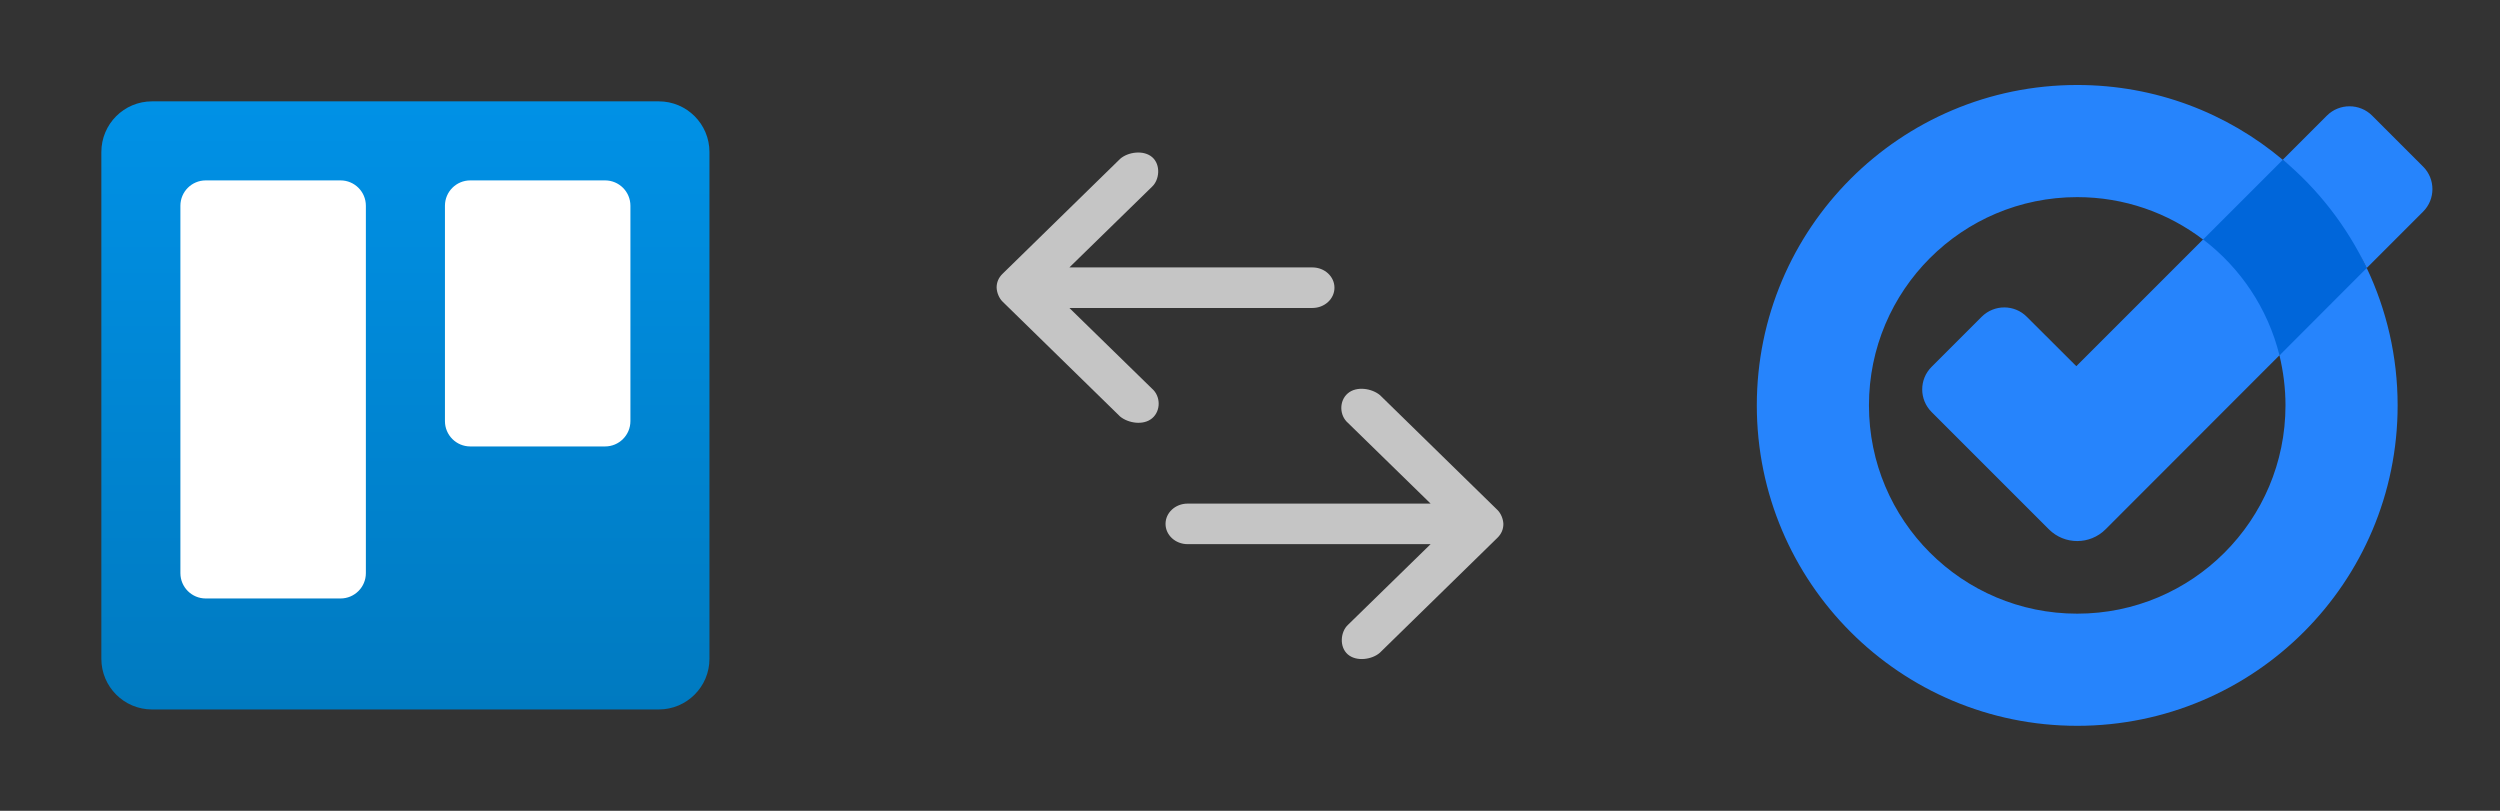 <svg width="370" height="120" viewBox="0 0 370 120" fill="none" xmlns="http://www.w3.org/2000/svg">
<rect x="0" y="0" width="370" height="120" fill="#333333" stroke="none"/>
<path d="M15 22.5C15 18.358 18.358 15 22.5 15H97.5C101.642 15 105 18.358 105 22.5V97.5C105 101.642 101.642 105 97.5 105H22.5C18.358 105 15 101.642 15 97.5V22.5Z" fill="url(#paint0_linear_1593_2236)"/>
<path d="M65.852 30.449C65.852 28.378 67.531 26.699 69.602 26.699H89.552C91.623 26.699 93.302 28.378 93.302 30.449V62.324C93.302 64.395 91.623 66.074 89.552 66.074H69.602C67.531 66.074 65.852 64.395 65.852 62.324V30.449Z" fill="white"/>
<path d="M26.699 30.449C26.699 28.378 28.378 26.699 30.449 26.699H50.399C52.47 26.699 54.149 28.378 54.149 30.449V84.824C54.149 86.895 52.47 88.574 50.399 88.574H30.449C28.378 88.574 26.699 86.895 26.699 84.824V30.449Z" fill="white"/>
<path d="M222.5 77.534C222.47 76.819 222.15 75.992 221.617 75.471L204.226 58.47C203.047 57.496 200.787 57.094 199.47 58.22C198.173 59.33 198.211 61.482 199.504 62.596L211.732 74.534H175.761C173.96 74.534 172.5 75.877 172.5 77.534C172.5 79.191 173.96 80.534 175.761 80.534H211.732L199.504 92.472C198.391 93.498 198.185 95.725 199.47 96.847C200.754 97.969 203.095 97.611 204.226 96.597L221.617 79.596C222.212 79.015 222.502 78.332 222.5 77.534V77.534Z" fill="#C5C5C5"/>
<path d="M147.5 42.58C147.53 43.294 147.85 44.121 148.383 44.642L165.774 61.643C166.953 62.617 169.213 63.019 170.53 61.893C171.827 60.783 171.789 58.632 170.496 57.518L158.268 45.58L194.239 45.58C196.04 45.58 197.5 44.236 197.5 42.58C197.5 40.923 196.04 39.579 194.239 39.579L158.268 39.579L170.496 27.641C171.609 26.616 171.815 24.388 170.53 23.266C169.246 22.144 166.905 22.502 165.774 23.516L148.383 40.517C147.788 41.099 147.498 41.781 147.5 42.58V42.58Z" fill="#C5C5C5"/>
<path d="M337.853 23.637L329.962 27.98L326.055 35.454L329.962 44.597L337.36 52.601L345.364 48.144L350.277 39.665L345.364 29.175L337.853 23.637Z" fill="#0066DA"/>
<path d="M307.296 54.195L326.055 35.435C331.575 39.627 335.634 45.64 337.361 52.582L311.621 78.341C309.306 80.655 305.551 80.655 303.237 78.341L285.881 60.985C284.022 59.126 284.022 56.129 285.881 54.289L293.278 46.892C295.137 45.033 298.134 45.033 299.974 46.892L307.296 54.195ZM358.605 24.642L351.075 17.112C349.235 15.272 346.219 15.272 344.379 17.112L337.854 23.637C343.07 27.999 347.319 33.462 350.278 39.665L358.605 31.338C360.464 29.498 360.464 26.482 358.605 24.642ZM338.252 59.999C338.252 77.032 324.443 90.822 307.429 90.822C290.414 90.822 276.605 77.032 276.605 59.999C276.605 42.965 290.395 29.175 307.429 29.175C314.428 29.175 320.877 31.509 326.055 35.454L337.854 23.656C329.622 16.732 319.018 12.578 307.429 12.578C281.233 12.578 260.008 33.804 260.008 59.999C260.008 86.194 281.233 107.42 307.429 107.42C333.624 107.42 354.849 86.194 354.849 59.999C354.849 52.734 353.199 45.83 350.278 39.665L337.361 52.601C337.93 54.972 338.252 57.457 338.252 59.999Z" fill="#2684FC"/>
<defs>
<linearGradient id="paint0_linear_1593_2236" x1="60" y1="15" x2="60" y2="105" gradientUnits="userSpaceOnUse">
<stop stop-color="#0091E6"/>
<stop offset="1" stop-color="#007AC0"/>
</linearGradient>
</defs>
</svg>
